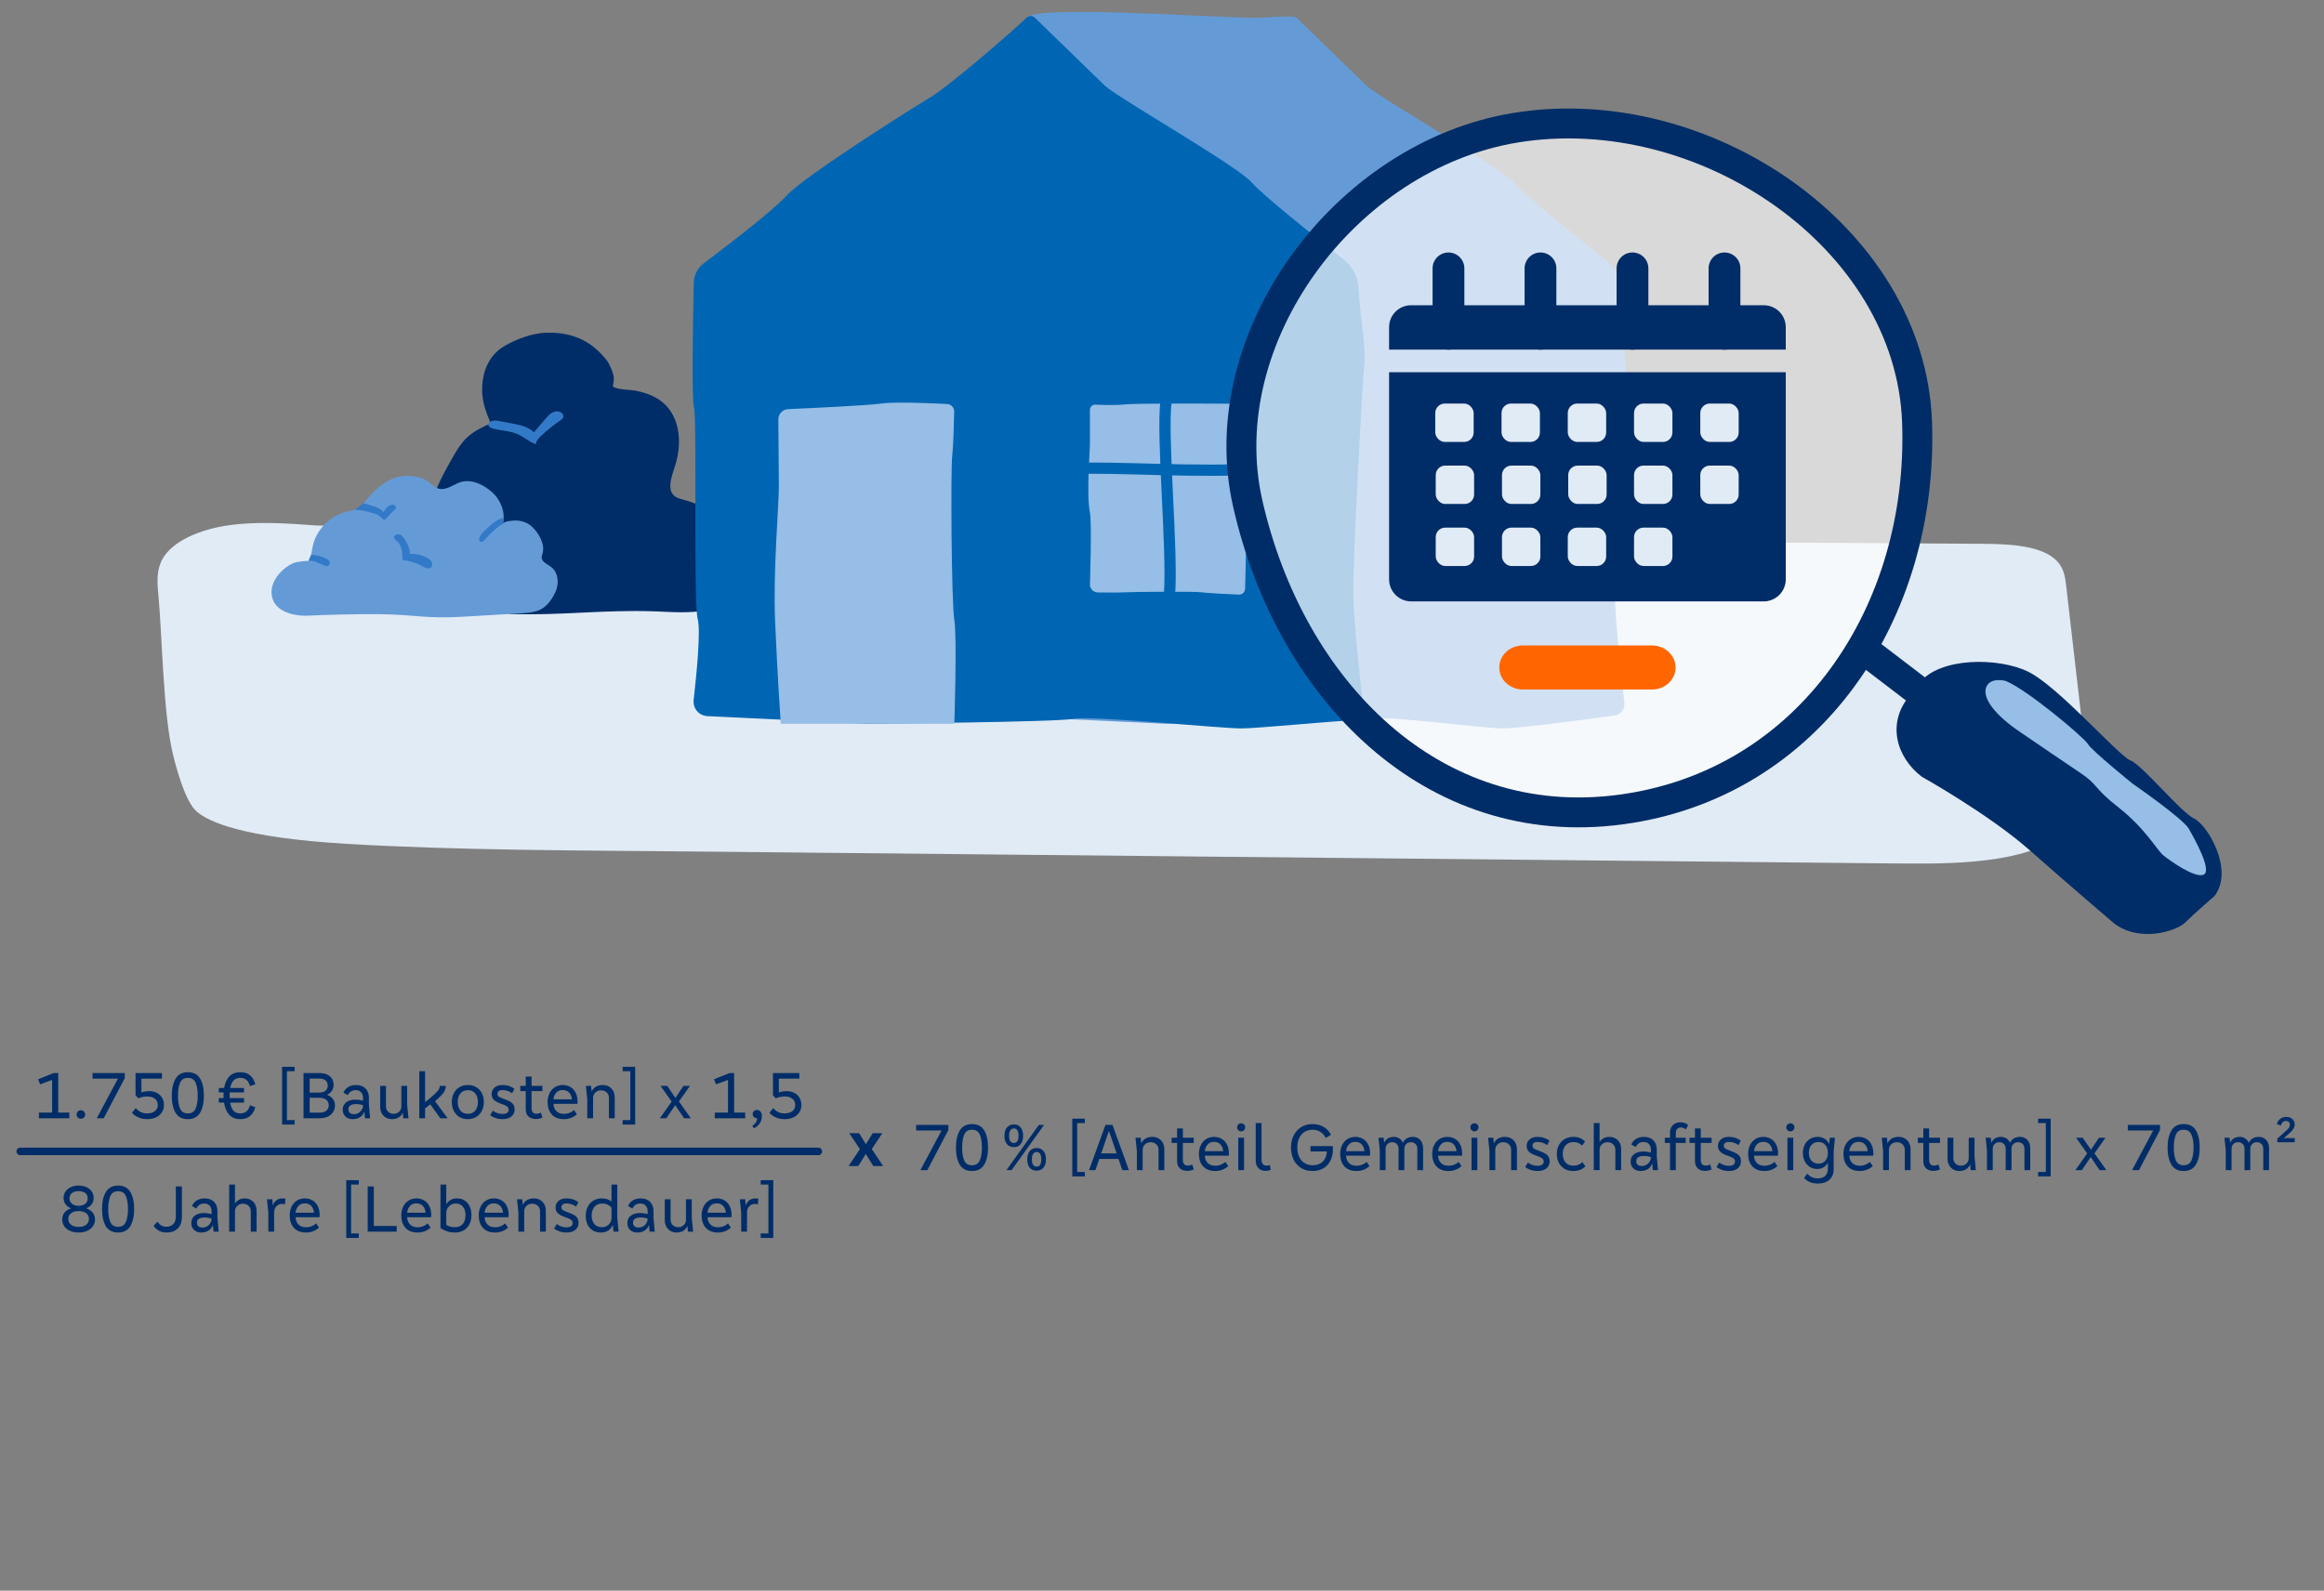<?xml version="1.0" encoding="UTF-8"?>
<svg id="Ebene_1" data-name="Ebene 1" xmlns="http://www.w3.org/2000/svg" viewBox="0 0 1240 849">
  <rect x="0" y="0" width="1240" height="849" fill="#808080" stroke="none"/>
  <defs>
    <style>
      .cls-1 {
        fill: #002d67;
      }

      .cls-2 {
        fill: #e1ebf5;
      }

      .cls-3 {
        fill: rgba(255, 255, 255, .7);
      }

      .cls-3, .cls-4 {
        stroke-width: 15.956px;
      }

      .cls-3, .cls-4, .cls-5, .cls-6 {
        stroke: #002d67;
      }

      .cls-3, .cls-4, .cls-5, .cls-6, .cls-7 {
        stroke-miterlimit: 10;
      }

      .cls-4, .cls-5, .cls-6, .cls-7 {
        fill: none;
      }

      .cls-8 {
        fill: #0066b3;
      }

      .cls-9 {
        fill: #96bee6;
      }

      .cls-5 {
        stroke-width: 16.96px;
      }

      .cls-5, .cls-6 {
        stroke-linecap: round;
      }

      .cls-6 {
        stroke-width: 4px;
      }

      .cls-10 {
        fill: #649bd7;
      }

      .cls-11 {
        fill: #327ac8;
      }

      .cls-12 {
        fill: #f60;
      }

      .cls-13 {
        fill: #649bd7;
      }

      .cls-7 {
        stroke: #0066b3;
        stroke-width: 6px;
      }
    </style>
  </defs>
  <path class="cls-2" d="M903.486,289.329c51.718.305,103.437.609,155.155.914,14.234.084,31.073,1.08,38.838,9.147,3.799,3.946,4.436,8.76,4.966,13.353,3.41,29.542,6.819,59.085,10.229,88.627,1.622,14.055,2.846,29.222-8.605,40.787-17.452,17.627-55.305,19.059-87.781,18.736-215.146-2.14-430.293-4.28-645.439-6.42-59.468-.592-126.687-.558-186.089-4.11-55.843-3.339-73.461-11.819-79.767-17.19-6.223-5.3-10.959-23.523-12.591-30.055-5.41-21.661-5.843-64.451-7.951-86.277-.603-6.247-.973-12.689,2.247-18.481,5.343-9.61,19.913-15.769,35.13-17.973,15.217-2.204,31.219-1.079,46.894.056,0,0,256.53,5.669,359.883,7.785,115.156,2.357,374.882,1.1,374.882,1.1Z"/>
  <g>
    <g>
      <path class="cls-1" d="M270.652,327.653c28.89,1.081,50.08-2.368,78.973-1.356,10.865.381,38.845,3.221,41.335-11.161.348-2.011,2.467-10.382-.444-16.347-3.389-6.947-3.977-15.13-8.469-21.42-5.254-7.359-11.168-8.899-19.239-11.19-8.527-2.42-4.362-11.889-2.407-18.235,3.394-11.017,2.575-24.375-5.809-32.288-4.21-3.974-9.707-5.979-15.295-7.093-2.989-.596-6.206-.433-9.142-1.115-4.724-1.097-2.638-.95-2.616-5.469.011-2.324-2.291-7.709-3.719-9.542-8.44-10.832-18.869-15.322-32.732-14.834-7.29.257-16.016,3.537-22.235,7.267-6.261,3.754-10.374,10.336-11.358,18.861-.639,5.538.009,10.516,1.818,15.789,1.221,3.559,2.583,6.426,2.583,6.426-4.356,1.972-8.785,4.001-12.335,7.206-3.733,3.37-6.267,7.833-8.735,12.214-3.341,5.928-6.702,11.901-8.851,18.357-1.664,4.999.175,9.411,1.038,14.362,1.071,6.143,3.491,12.094,7.049,17.216-7.269,5.246-11.572,14.351-11.009,23.298.108,1.715.404,3.479,1.347,4.916,1.936,2.952,5.895,3.661,9.41,3.984,12.986,1.193,26.121.758,39-1.293"/>
      <path class="cls-11" d="M278.095,232.677c2.6,1.499,4.999,3.384,7.786,4.498.063-1.725,1.354-3.129,2.603-4.321,3.294-3.145,6.847-6.018,10.611-8.581.553-.376,1.141-.783,1.387-1.405.272-.687.045-1.495-.408-2.079-1.099-1.414-3.276-1.57-4.913-.842-1.637.728-2.859,2.129-4.026,3.488-2.082,2.425-4.164,4.85-6.247,7.275-3.208-3.073-7.844-4.008-12.214-4.811-2.443-.449-4.885-.898-7.328-1.347-4.179-.768-7.06,2.882-2.295,4.186,5.232,1.432,9.967,1.014,15.042,3.94Z"/>
    </g>
    <g>
      <path class="cls-13" d="M144.905,317.027c-.597-6.807,5.171-13.49,11.367-16.37,2.657-1.235,7.629-1.202,8.542-1.368.912-.166,1.718-7.214,2.624-9.977,2.592-7.899,9.456-14.249,17.532-16.22,1.965-.479,4.03-.731,5.795-1.719,1.742-.975,3.029-2.575,4.307-4.108,4.131-4.956,9.078-9.893,15.265-12.142,4.823-1.753,12.731-1.531,17.144,1.289,2.301,1.471,4.155,3.809,6.814,4.434,3.953.929,7.56-2.265,11.42-3.526,5.89-1.924,12.924,1.642,17.17,5.675,4.395,4.173,6.969,10.603,5.359,16.613.417-1.557,6.029-1.85,7.233-1.805,2.452.092,5.112.815,7.116,2.28,4.047,2.958,8.387,9.901,6.948,15.071-.208.747-.53,1.48-.531,2.255-.003,2.582,3.137,3.717,5.175,5.302,3.385,2.632,4.085,7.679,2.734,11.748-1.227,3.696-4.231,8.235-7.552,10.318-3.618,2.269-8.695,2.397-12.813,2.64-9.855.581-19.71,1.162-29.566,1.743-20.069,1.183-25.073-1.152-45.252-1.387-7.957-.093-29.086.341-36.862.796-7.761.454-19.127-1.924-19.971-11.542Z"/>
      <path class="cls-11" d="M201.04,274.571c.383.159.75.356,1.15.644.919.66,1.843,1.631,2.531,2.252.688.621,3.838-3.798,5.953-5.504.275-.222.561-.472.644-.815.049-.201.02-.416-.05-.611-.296-.83-1.286-1.251-2.162-1.151-.876.1-1.649.606-2.342,1.151-1.031.812-1.416,1.83-2.229,2.86.13-.164-1.028-1.653-3.735-2.698-1.673-.646-3.813-1.21-5.52-1.76-.658-.212-1.225-.435-1.807.022-.53.416-3.012,2.189-3.738,2.759-.726.57,1.932.438,3.996.82,2.068.383,4.074,1.025,6.088,1.62.453.134.844.254,1.221.41Z"/>
      <path class="cls-11" d="M258.609,288.113c-.57.641-1.37,1.353-2.171,1.045-.47-.181-.755-.689-.792-1.191-.037-.502.135-.996.355-1.449.696-1.432,1.868-2.567,3.016-3.669,2.414-2.319,4.902-4.688,7.984-5.995.325-.138,1.227-.396,1.633-.362.147.012.123.235.114.441-.017.363-.217,2.296-.504,2.675-.151.2-.786.496-1.161.724-1.28.78-2.015,1.505-2.934,2.262-2.016,1.66-3.81,3.57-5.541,5.519Z"/>
      <path class="cls-11" d="M169.63,300.343c1.515.674,2.997,1.49,4.629,1.783.216.039.441.068.652.007.435-.126.674-.584.843-1.004.121-.299.233-.612.218-.934-.028-.581-.464-1.059-.927-1.41-.553-.42-1.176-.737-1.81-1.017-1.902-.842-3.939-1.378-6.01-1.582-.36-.035-.742-.057-1.063.111-.435.227-.634.73-.798,1.192-.114.32-.698,1.383-.545,1.698.162.334,1.079.138,1.394.163,1.191.093,2.335.513,3.419.995Z"/>
      <path class="cls-11" d="M214.595,298.862c3.806.402,7.53,1.567,10.887,3.406,1.353.741,3.076,1.582,4.311.656.916-.687,1.009-2.108.474-3.12-.535-1.013-1.539-1.688-2.555-2.217-2.773-1.446-5.937-2.119-9.061-1.973.077-2.778-1.19-5.417-2.684-7.76-.715-1.122-1.583-2.277-2.858-2.656-1.033-.307-3.043.367-2.886,1.734.108.945,1.936,2.046,2.476,2.857.872,1.31,1.472,2.827,1.797,4.363.082.386.48,4.752.098,4.711Z"/>
    </g>
  </g>
  <path class="cls-10" d="M864.47,153.651c-.317-5.873-3.137-11.32-7.752-14.967-14.015-11.076-43.904-34.951-49.377-41.414-7.199-8.501-71.988-45.486-78.263-51.582l-37.271-36.21c-1.254-1.219-10.846-.512-19.027-0-12.343.771-113.965-6.761-123.924-.728-9.669,5.857,39.17,84.981,29.257,95.833-7.673,8.399-32.951,27.648-43.984,35.919-3.309,2.481-5.289,6.334-5.378,10.469-.37,17.123-1.201,62.088.15,66.631,1.673,5.625-.384,104.391,1.978,112.858,1.708,6.125-.71,30.266-2.178,43.152-.507,4.448,2.855,8.391,7.327,8.604l85.461,4.063s100.757-.817,110.097-2.638c9.34-1.82,59.138,5.138,70.221,5.138,8.822,0,45.175-4.884,59.639-6.876,3.317-.457,5.661-3.474,5.279-6.8-1.438-12.551-4.637-41.687-5.035-55.891-.516-18.401,7.17-110.354,5.731-123.323-1.23-11.094-2-24.59-2.951-42.237Z"/>
  <g>
    <path class="cls-8" d="M724.871,153.651c-.317-5.873-3.137-11.32-7.752-14.967-14.015-11.076-43.904-34.951-49.377-41.414-7.199-8.501-71.988-45.486-78.263-51.582l-37.271-36.21c-1.254-1.219-3.246-1.227-4.508-.017-8.927,8.559-41.15,36.32-51.109,42.353-9.669,5.857-67.164,41.917-77.077,52.768-7.673,8.399-32.951,27.648-43.984,35.919-3.309,2.481-5.289,6.334-5.378,10.469-.37,17.123-1.201,62.088.15,66.631,1.673,5.625-.384,104.391,1.978,112.858,1.708,6.125-.71,30.266-2.178,43.152-.507,4.448,2.855,8.391,7.327,8.604l85.461,4.063s100.757-.817,110.097-2.638c9.34-1.82,78.138,5.138,89.221,5.138,8.822,0,45.523-3.712,62.129-4.511,3.344-.161,3.17-5.839,2.789-9.165-1.438-12.551-4.637-41.687-5.035-55.891-.516-18.401,5.022-116.918,5.731-123.323,1.229-11.094-2-24.59-2.951-42.237Z"/>
    <path class="cls-9" d="M664.347,314.257c-.048,1.775-1.536,3.165-3.31,3.089-5.619-.243-16.883-.769-19.685-1.204-3.774-.585-36.569-.26-41.515,0-3.155.166-9.726.12-14.071.065-2.338-.03-4.216-1.932-4.216-4.27,0,0,1.065-33.01,0-38.286-1.924-9.531,0-33.186,0-36.569v-18.344c0-1.57,1.302-2.823,2.87-2.756,4.044.173,11.403.382,15.678-.143,5.312-.652,48.516-.423,59.787-.352,1.539.01,2.824,1.16,3.011,2.688.498,4.055,1.427,11.734,1.833,15.914.569,5.856-.253,51.796,0,55.18.196,2.625-.196,18.157-.382,24.989Z"/>
    <path class="cls-9" d="M509.184,386.277h-92.588s-1.847-26.386-3.018-54.479c-1.171-28.094,2.081-62.214,1.996-72.913l-.281-35.019c-.024-2.943,2.282-5.376,5.223-5.504,12.224-.535,42.059-1.917,49.585-2.973,7.415-1.041,26.947-.19,35.255.238,2.142.111,3.804,1.895,3.76,4.039-.128,6.261-.446,18.51-1.055,23.669-.836,7.078-.428,78.094,1.124,87.458,1.552,9.365,0,55.483,0,55.483Z"/>
    <path class="cls-7" d="M622.188,214.052c-2.456,18.527,3.518,77.595,1.83,103.385"/>
    <path class="cls-7" d="M673.291,250.091c-33.002,2.465-78.104-1.151-100.303,0"/>
  </g>
  <g>
    <path class="cls-1" d="M488.813,600.406h17.205v2.7l-11.23,21.42h-3.707l11.303-21.168h-13.57v-2.952Z"/>
    <path class="cls-1" d="M512.119,603.34c1.38-2.268,3.546-3.401,6.497-3.401,3,0,5.178,1.128,6.533,3.384s2.034,5.305,2.034,9.144c0,3.841-.684,6.889-2.052,9.145s-3.54,3.384-6.516,3.384c-2.999,0-5.177-1.128-6.532-3.384-1.356-2.256-2.034-5.315-2.034-9.181,0-3.791.689-6.821,2.069-9.09ZM522.774,605.572c-.756-1.74-2.142-2.61-4.158-2.61-2.016,0-3.396.87-4.139,2.61-.744,1.74-1.116,4.05-1.116,6.93,0,2.856.372,5.143,1.116,6.858.743,1.716,2.123,2.574,4.139,2.574,2.017,0,3.402-.87,4.158-2.61s1.134-4.038,1.134-6.895c0-2.831-.378-5.117-1.134-6.857Z"/>
    <path class="cls-1" d="M537.299,601.702c.911-1.056,2.146-1.584,3.707-1.584,1.512,0,2.705.528,3.581,1.584.876,1.057,1.314,2.544,1.314,4.464,0,1.921-.438,3.414-1.314,4.482s-2.069,1.602-3.581,1.602c-1.584,0-2.825-.527-3.726-1.584-.899-1.056-1.35-2.556-1.35-4.5,0-1.92.455-3.407,1.368-4.464ZM539.746,624.526h-2.771l17.313-24.12h2.771l-17.313,24.12ZM542.823,603.268c-.42-.66-1.025-.99-1.817-.99-.84,0-1.482.33-1.926.99-.444.66-.666,1.626-.666,2.897,0,2.592.864,3.888,2.592,3.888.792,0,1.397-.329,1.817-.989s.63-1.639.63-2.935c0-1.247-.21-2.201-.63-2.861ZM549.465,614.302c.911-1.056,2.124-1.584,3.636-1.584,1.535,0,2.747.522,3.635,1.566s1.332,2.538,1.332,4.482c0,1.943-.444,3.438-1.332,4.481s-2.1,1.566-3.635,1.566c-1.561,0-2.784-.522-3.672-1.566s-1.332-2.538-1.332-4.481c0-1.92.456-3.408,1.368-4.465ZM554.954,615.832c-.42-.66-1.038-.99-1.854-.99-.816,0-1.44.337-1.872,1.009s-.648,1.644-.648,2.916c0,2.592.84,3.888,2.521,3.888,1.655,0,2.483-1.308,2.483-3.924,0-1.272-.211-2.238-.63-2.898Z"/>
    <path class="cls-1" d="M578.836,627.874h-6.695v-30.815h6.695v2.34h-4.104v26.1h4.104v2.376Z"/>
    <path class="cls-1" d="M602.341,624.526h-3.527l-2.017-5.977h-10.258l-2.052,5.977h-3.42l8.747-24.12h3.779l8.747,24.12ZM591.578,603.898l-4.031,11.699h8.242l-3.995-11.699h-.216Z"/>
    <path class="cls-1" d="M619.474,608.614c1.176,1.224,1.764,2.82,1.764,4.788v11.124h-3.096v-10.836c0-1.2-.396-2.179-1.188-2.935s-1.812-1.134-3.06-1.134c-1.2,0-2.202.391-3.006,1.17-.804.78-1.205,1.746-1.205,2.898v10.836h-3.096v-10.116l-.72-7.164h2.771l.288,2.916h.071c.504-1.104,1.254-1.944,2.25-2.52.995-.576,2.178-.864,3.546-.864,1.943,0,3.503.611,4.679,1.836Z"/>
    <path class="cls-1" d="M636.933,610.018h-5.795v9.216c0,.912.228,1.62.684,2.124s1.128.756,2.016.756c.768,0,1.535-.192,2.304-.576l.792,2.592c-1.057.528-2.22.792-3.491.792-1.681,0-3-.455-3.96-1.368-.96-.911-1.439-2.207-1.439-3.888v-9.647h-2.916v-2.772h2.916v-4.968h3.096v4.968h5.795v2.772Z"/>
    <path class="cls-1" d="M655.613,616.822h-12.778c.048,1.536.546,2.814,1.494,3.834.947,1.021,2.321,1.53,4.121,1.53,1.056,0,2.052-.192,2.987-.576.937-.384,1.728-.876,2.376-1.477l1.512,2.232c-.816.792-1.824,1.428-3.023,1.908-1.2.479-2.496.72-3.888.72-2.808,0-4.962-.828-6.461-2.484-1.5-1.655-2.25-3.875-2.25-6.659,0-1.729.336-3.282,1.008-4.662s1.62-2.46,2.844-3.24c1.224-.779,2.64-1.17,4.247-1.17,1.584,0,2.976.372,4.176,1.116s2.117,1.781,2.754,3.113c.636,1.332.954,2.862.954,4.59,0,.528-.024.937-.072,1.225ZM644.293,610.882c-.828.961-1.314,2.137-1.458,3.528h9.826c-.144-1.512-.636-2.718-1.476-3.618-.84-.899-1.979-1.35-3.419-1.35-1.488,0-2.646.48-3.474,1.439Z"/>
    <path class="cls-1" d="M660.706,603.196c-.42-.42-.63-.93-.63-1.53,0-.6.203-1.104.611-1.512s.924-.612,1.548-.612,1.14.204,1.548.612.612.912.612,1.512c0,.601-.204,1.11-.612,1.53s-.924.63-1.548.63c-.6,0-1.11-.21-1.529-.63ZM663.783,624.526h-3.096v-17.28h3.096v17.28Z"/>
    <path class="cls-1" d="M670.011,599.398h3.096v19.62c0,.984.233,1.745.701,2.285s1.146.811,2.034.811c.671,0,1.26-.108,1.764-.324l.359,2.628c-.791.336-1.691.504-2.699.504-1.607,0-2.886-.485-3.833-1.458-.948-.972-1.422-2.31-1.422-4.014v-20.052Z"/>
    <path class="cls-1" d="M711.188,613.51c0,2.185-.427,4.146-1.278,5.887s-2.094,3.108-3.726,4.104c-1.632.996-3.587,1.494-5.867,1.494-2.303,0-4.319-.522-6.047-1.566s-3.065-2.52-4.014-4.428-1.421-4.098-1.421-6.57c0-2.424.479-4.583,1.439-6.479.959-1.896,2.31-3.372,4.049-4.428,1.74-1.056,3.737-1.584,5.993-1.584s4.26.528,6.012,1.584c1.751,1.056,3.023,2.46,3.815,4.212l-2.808,1.584c-.576-1.296-1.494-2.346-2.754-3.15-1.26-.804-2.682-1.206-4.266-1.206-1.632,0-3.06.391-4.283,1.17-1.224.78-2.172,1.891-2.844,3.33-.672,1.44-1.008,3.097-1.008,4.968,0,1.921.336,3.595,1.008,5.022s1.632,2.532,2.88,3.312c1.248.78,2.7,1.171,4.355,1.171,1.584,0,2.934-.33,4.05-.99,1.115-.66,1.961-1.548,2.537-2.664s.888-2.358.937-3.727h-8.711v-2.844h11.914l.036,1.8Z"/>
    <path class="cls-1" d="M730.984,616.822h-12.778c.048,1.536.546,2.814,1.494,3.834.947,1.021,2.321,1.53,4.121,1.53,1.056,0,2.052-.192,2.987-.576.937-.384,1.728-.876,2.376-1.477l1.512,2.232c-.816.792-1.824,1.428-3.023,1.908-1.2.479-2.496.72-3.888.72-2.808,0-4.962-.828-6.461-2.484-1.5-1.655-2.25-3.875-2.25-6.659,0-1.729.336-3.282,1.008-4.662s1.62-2.46,2.844-3.24c1.224-.779,2.64-1.17,4.247-1.17,1.584,0,2.976.372,4.176,1.116s2.117,1.781,2.754,3.113c.636,1.332.954,2.862.954,4.59,0,.528-.024.937-.072,1.225ZM719.664,610.882c-.828.961-1.314,2.137-1.458,3.528h9.826c-.144-1.512-.636-2.718-1.476-3.618-.84-.899-1.979-1.35-3.419-1.35-1.488,0-2.646.48-3.474,1.439Z"/>
    <path class="cls-1" d="M757.819,608.434c.995,1.104,1.493,2.556,1.493,4.355v11.736h-3.096v-11.412c0-1.056-.318-1.902-.953-2.538-.637-.636-1.482-.954-2.538-.954-.984,0-1.8.33-2.447.99-.648.66-.973,1.494-.973,2.502v11.412h-3.095v-11.412c0-1.056-.318-1.902-.954-2.538-.637-.636-1.471-.954-2.502-.954-.984,0-1.806.324-2.466.972-.66.648-.989,1.488-.989,2.521v11.412h-3.096v-10.548l-.684-6.732h2.735l.288,2.628h.036c.455-1.008,1.115-1.775,1.979-2.304.863-.527,1.919-.792,3.167-.792,1.08,0,2.04.276,2.88.828s1.464,1.308,1.872,2.268h.107c.433-1.008,1.11-1.775,2.034-2.304.923-.527,1.997-.792,3.222-.792,1.655,0,2.981.552,3.978,1.656Z"/>
    <path class="cls-1" d="M780.081,616.822h-12.778c.048,1.536.546,2.814,1.494,3.834.947,1.021,2.321,1.53,4.121,1.53,1.056,0,2.052-.192,2.987-.576.937-.384,1.728-.876,2.376-1.477l1.512,2.232c-.816.792-1.824,1.428-3.023,1.908-1.2.479-2.496.72-3.888.72-2.808,0-4.962-.828-6.461-2.484-1.5-1.655-2.25-3.875-2.25-6.659,0-1.729.336-3.282,1.008-4.662s1.62-2.46,2.844-3.24c1.224-.779,2.64-1.17,4.247-1.17,1.584,0,2.976.372,4.176,1.116s2.117,1.781,2.754,3.113c.636,1.332.954,2.862.954,4.59,0,.528-.024.937-.072,1.225ZM768.761,610.882c-.828.961-1.314,2.137-1.458,3.528h9.826c-.144-1.512-.636-2.718-1.476-3.618-.84-.899-1.979-1.35-3.419-1.35-1.488,0-2.646.48-3.474,1.439Z"/>
    <path class="cls-1" d="M785.175,603.196c-.42-.42-.63-.93-.63-1.53,0-.6.203-1.104.611-1.512s.924-.612,1.548-.612,1.14.204,1.548.612.612.912.612,1.512c0,.601-.204,1.11-.612,1.53s-.924.63-1.548.63c-.6,0-1.11-.21-1.529-.63ZM788.252,624.526h-3.096v-17.28h3.096v17.28Z"/>
    <path class="cls-1" d="M807.616,608.614c1.176,1.224,1.764,2.82,1.764,4.788v11.124h-3.096v-10.836c0-1.2-.396-2.179-1.188-2.935s-1.812-1.134-3.06-1.134c-1.2,0-2.202.391-3.006,1.17-.804.78-1.205,1.746-1.205,2.898v10.836h-3.096v-10.116l-.72-7.164h2.771l.288,2.916h.071c.504-1.104,1.254-1.944,2.25-2.52.995-.576,2.178-.864,3.546-.864,1.943,0,3.503.611,4.679,1.836Z"/>
    <path class="cls-1" d="M815.247,620.458c1.464,1.177,3.204,1.764,5.22,1.764,1.031,0,1.823-.203,2.375-.611s.828-.973.828-1.692c0-.576-.174-1.05-.521-1.422-.349-.372-.882-.702-1.602-.99l-2.952-1.116c-1.368-.552-2.382-1.193-3.041-1.926-.661-.731-.99-1.686-.99-2.861,0-1.392.516-2.544,1.548-3.456,1.031-.912,2.447-1.368,4.247-1.368,1.319,0,2.525.186,3.618.558,1.091.373,2.009.882,2.753,1.53l-1.224,2.304c-.647-.504-1.422-.911-2.321-1.224-.9-.312-1.843-.468-2.826-.468-.888,0-1.554.186-1.997.558-.444.372-.666.846-.666,1.422s.162,1.021.485,1.332c.324.312.905.624,1.746.937l2.808,1.115c1.439.553,2.483,1.206,3.132,1.962.647.757.972,1.759.972,3.007,0,1.584-.576,2.844-1.728,3.779-1.152.937-2.7,1.404-4.644,1.404-1.368,0-2.622-.192-3.762-.576s-2.105-.899-2.897-1.548l1.439-2.412Z"/>
    <path class="cls-1" d="M844.114,611.422c-1.2-1.247-2.688-1.872-4.463-1.872-1.872,0-3.312.589-4.319,1.765s-1.512,2.688-1.512,4.536c0,1.871.491,3.39,1.476,4.554.983,1.164,2.388,1.746,4.211,1.746,2.04,0,3.624-.636,4.752-1.908l1.655,2.232c-1.56,1.68-3.72,2.52-6.479,2.52-1.8,0-3.36-.391-4.68-1.17-1.32-.779-2.334-1.866-3.041-3.258-.709-1.392-1.062-2.964-1.062-4.716s.366-3.312,1.098-4.681c.732-1.368,1.77-2.441,3.114-3.222,1.344-.779,2.903-1.17,4.679-1.17,2.544,0,4.607.84,6.191,2.52l-1.62,2.124Z"/>
    <path class="cls-1" d="M863.246,608.614c1.164,1.224,1.746,2.808,1.746,4.752v11.16h-3.096v-10.836c0-1.2-.39-2.179-1.17-2.935-.779-.756-1.794-1.134-3.041-1.134-1.2,0-2.202.391-3.006,1.17-.805.78-1.206,1.746-1.206,2.898v10.836h-3.096v-25.128h3.096v10.044h.108c.384-.721,1.025-1.344,1.926-1.872.899-.527,1.962-.792,3.186-.792,1.871,0,3.389.611,4.553,1.836Z"/>
    <path class="cls-1" d="M884.645,624.526h-2.735l-.324-3.42h-.107c-.48,1.248-1.242,2.208-2.286,2.88s-2.321,1.008-3.833,1.008c-1.608,0-2.897-.462-3.87-1.386-.972-.924-1.457-2.143-1.457-3.654,0-1.68.605-2.993,1.817-3.942,1.212-.947,2.885-1.422,5.021-1.422,1.319,0,2.651.181,3.995.54v-1.476c0-1.248-.348-2.25-1.044-3.006s-1.619-1.135-2.771-1.135c-1.032,0-1.89.217-2.573.648-.685.432-1.267,1.104-1.746,2.016l-2.34-1.332c.576-1.319,1.445-2.327,2.61-3.023,1.163-.696,2.549-1.044,4.157-1.044,2.135,0,3.809.611,5.021,1.836,1.211,1.224,1.817,2.904,1.817,5.04v3.492l.647,7.38ZM878.472,621.682c.731-.432,1.313-1.013,1.746-1.745.432-.732.647-1.53.647-2.395-.6-.191-1.188-.336-1.764-.432s-1.26-.145-2.052-.145c-1.272,0-2.256.234-2.951.702-.696.468-1.044,1.134-1.044,1.998,0,1.776,1.008,2.664,3.023,2.664.864,0,1.661-.216,2.394-.648Z"/>
    <path class="cls-1" d="M894.832,602.584c-.456.54-.685,1.326-.685,2.358v2.304h5.292v2.772h-5.292v14.508h-3.096v-14.508h-2.771v-2.772h2.771v-2.628c0-1.752.51-3.126,1.53-4.122,1.02-.995,2.346-1.494,3.978-1.494,1.8,0,3.191.492,4.175,1.477l-1.26,2.34c-.768-.696-1.644-1.044-2.627-1.044-.889,0-1.561.27-2.016.81Z"/>
    <path class="cls-1" d="M913.261,610.018h-5.795v9.216c0,.912.228,1.62.684,2.124s1.128.756,2.016.756c.768,0,1.535-.192,2.304-.576l.792,2.592c-1.057.528-2.22.792-3.491.792-1.681,0-3-.455-3.96-1.368-.96-.911-1.439-2.207-1.439-3.888v-9.647h-2.916v-2.772h2.916v-4.968h3.096v4.968h5.795v2.772Z"/>
    <path class="cls-1" d="M917.328,620.458c1.464,1.177,3.204,1.764,5.22,1.764,1.031,0,1.823-.203,2.375-.611s.828-.973.828-1.692c0-.576-.174-1.05-.521-1.422-.349-.372-.882-.702-1.602-.99l-2.952-1.116c-1.368-.552-2.382-1.193-3.041-1.926-.661-.731-.99-1.686-.99-2.861,0-1.392.516-2.544,1.548-3.456,1.031-.912,2.447-1.368,4.247-1.368,1.319,0,2.525.186,3.618.558,1.091.373,2.009.882,2.753,1.53l-1.224,2.304c-.647-.504-1.422-.911-2.321-1.224-.9-.312-1.843-.468-2.826-.468-.888,0-1.554.186-1.997.558-.444.372-.666.846-.666,1.422s.162,1.021.485,1.332c.324.312.905.624,1.746.937l2.808,1.115c1.439.553,2.483,1.206,3.132,1.962.647.757.972,1.759.972,3.007,0,1.584-.576,2.844-1.728,3.779-1.152.937-2.7,1.404-4.644,1.404-1.368,0-2.622-.192-3.762-.576s-2.105-.899-2.897-1.548l1.439-2.412Z"/>
    <path class="cls-1" d="M948.644,616.822h-12.778c.048,1.536.546,2.814,1.494,3.834.947,1.021,2.321,1.53,4.121,1.53,1.056,0,2.052-.192,2.987-.576.937-.384,1.728-.876,2.376-1.477l1.512,2.232c-.816.792-1.824,1.428-3.023,1.908-1.2.479-2.496.72-3.888.72-2.808,0-4.962-.828-6.461-2.484-1.5-1.655-2.25-3.875-2.25-6.659,0-1.729.336-3.282,1.008-4.662s1.62-2.46,2.844-3.24c1.224-.779,2.64-1.17,4.247-1.17,1.584,0,2.976.372,4.176,1.116s2.117,1.781,2.754,3.113c.636,1.332.954,2.862.954,4.59,0,.528-.024.937-.072,1.225ZM937.323,610.882c-.828.961-1.314,2.137-1.458,3.528h9.826c-.144-1.512-.636-2.718-1.476-3.618-.84-.899-1.979-1.35-3.419-1.35-1.488,0-2.646.48-3.474,1.439Z"/>
    <path class="cls-1" d="M953.736,603.196c-.42-.42-.63-.93-.63-1.53,0-.6.203-1.104.611-1.512s.924-.612,1.548-.612,1.14.204,1.548.612.612.912.612,1.512c0,.601-.204,1.11-.612,1.53s-.924.63-1.548.63c-.6,0-1.11-.21-1.529-.63ZM956.813,624.526h-3.096v-17.28h3.096v17.28Z"/>
    <path class="cls-1" d="M976.323,607.246h2.735l-.684,7.272v9.54c0,2.376-.751,4.241-2.25,5.598-1.5,1.355-3.558,2.034-6.173,2.034-3.168,0-5.628-1.009-7.379-3.024l1.764-2.268c.743.863,1.56,1.499,2.447,1.907s1.932.612,3.132.612c1.679,0,2.993-.438,3.941-1.313.947-.877,1.422-2.179,1.422-3.906v-2.988h-.072c-.504.984-1.26,1.765-2.268,2.34-1.008.576-2.101.864-3.275.864-1.488,0-2.814-.36-3.978-1.08-1.164-.72-2.076-1.728-2.735-3.023-.661-1.297-.99-2.772-.99-4.429,0-1.703.336-3.204,1.008-4.5s1.602-2.304,2.79-3.023c1.188-.721,2.537-1.08,4.049-1.08,1.392,0,2.622.318,3.689.954s1.878,1.565,2.43,2.79h.072l.324-3.276ZM973.911,619.504c.912-1.044,1.368-2.441,1.368-4.193,0-1.776-.45-3.187-1.351-4.23-.899-1.044-2.117-1.566-3.653-1.566-1.56,0-2.808.528-3.743,1.584-.936,1.057-1.403,2.461-1.403,4.213s.468,3.149,1.403,4.193,2.184,1.566,3.743,1.566c1.512,0,2.724-.522,3.636-1.566Z"/>
    <path class="cls-1" d="M999.503,616.822h-12.778c.048,1.536.546,2.814,1.494,3.834.947,1.021,2.321,1.53,4.121,1.53,1.056,0,2.052-.192,2.987-.576.937-.384,1.728-.876,2.376-1.477l1.512,2.232c-.816.792-1.824,1.428-3.023,1.908-1.2.479-2.496.72-3.888.72-2.808,0-4.962-.828-6.461-2.484-1.5-1.655-2.25-3.875-2.25-6.659,0-1.729.336-3.282,1.008-4.662s1.62-2.46,2.844-3.24c1.224-.779,2.64-1.17,4.247-1.17,1.584,0,2.976.372,4.176,1.116s2.117,1.781,2.754,3.113c.636,1.332.954,2.862.954,4.59,0,.528-.024.937-.072,1.225ZM988.183,610.882c-.828.961-1.314,2.137-1.458,3.528h9.826c-.144-1.512-.636-2.718-1.476-3.618-.84-.899-1.979-1.35-3.419-1.35-1.488,0-2.646.48-3.474,1.439Z"/>
    <path class="cls-1" d="M1017.645,608.614c1.176,1.224,1.764,2.82,1.764,4.788v11.124h-3.096v-10.836c0-1.2-.396-2.179-1.188-2.935s-1.812-1.134-3.06-1.134c-1.2,0-2.202.391-3.006,1.17-.804.78-1.205,1.746-1.205,2.898v10.836h-3.096v-10.116l-.72-7.164h2.771l.288,2.916h.071c.504-1.104,1.254-1.944,2.25-2.52.995-.576,2.178-.864,3.546-.864,1.943,0,3.503.611,4.679,1.836Z"/>
    <path class="cls-1" d="M1035.102,610.018h-5.795v9.216c0,.912.228,1.62.684,2.124s1.128.756,2.016.756c.768,0,1.535-.192,2.304-.576l.792,2.592c-1.057.528-2.22.792-3.491.792-1.681,0-3-.455-3.96-1.368-.96-.911-1.439-2.207-1.439-3.888v-9.647h-2.916v-2.772h2.916v-4.968h3.096v4.968h5.795v2.772Z"/>
    <path class="cls-1" d="M1054.251,624.526h-2.771l-.288-2.916h-.072c-.504,1.104-1.241,1.943-2.213,2.52-.973.576-2.13.864-3.474.864-1.872,0-3.39-.612-4.554-1.836s-1.746-2.808-1.746-4.752v-11.16h3.096v10.872c0,1.176.378,2.142,1.134,2.898.756.756,1.746,1.134,2.97,1.134,1.176,0,2.153-.384,2.934-1.152.779-.768,1.17-1.728,1.17-2.88v-10.872h3.096v10.08l.72,7.2Z"/>
    <path class="cls-1" d="M1081.769,608.434c.995,1.104,1.493,2.556,1.493,4.355v11.736h-3.096v-11.412c0-1.056-.318-1.902-.953-2.538-.637-.636-1.482-.954-2.538-.954-.984,0-1.8.33-2.447.99-.648.66-.973,1.494-.973,2.502v11.412h-3.095v-11.412c0-1.056-.318-1.902-.954-2.538-.637-.636-1.471-.954-2.502-.954-.984,0-1.806.324-2.466.972-.66.648-.989,1.488-.989,2.521v11.412h-3.096v-10.548l-.684-6.732h2.735l.288,2.628h.036c.455-1.008,1.115-1.775,1.979-2.304.863-.527,1.919-.792,3.167-.792,1.08,0,2.04.276,2.88.828s1.464,1.308,1.872,2.268h.107c.433-1.008,1.11-1.775,2.034-2.304.923-.527,1.997-.792,3.222-.792,1.655,0,2.981.552,3.978,1.656Z"/>
    <path class="cls-1" d="M1094.168,597.059v30.815h-6.694v-2.376h4.104v-26.1h-4.104v-2.34h6.694Z"/>
    <path class="cls-1" d="M1117.527,615.562l6.336,8.964h-3.6l-4.68-6.912h-.107l-4.68,6.912h-3.456l6.3-8.929-5.939-8.352h3.563l4.355,6.372h.072l4.247-6.372h3.455l-5.867,8.316Z"/>
    <path class="cls-1" d="M1135.309,600.406h17.205v2.7l-11.23,21.42h-3.707l11.303-21.168h-13.57v-2.952Z"/>
    <path class="cls-1" d="M1158.614,603.34c1.38-2.268,3.546-3.401,6.497-3.401,3,0,5.178,1.128,6.533,3.384s2.034,5.305,2.034,9.144c0,3.841-.684,6.889-2.052,9.145s-3.54,3.384-6.516,3.384c-2.999,0-5.177-1.128-6.532-3.384-1.356-2.256-2.034-5.315-2.034-9.181,0-3.791.689-6.821,2.069-9.09ZM1169.27,605.572c-.756-1.74-2.142-2.61-4.158-2.61-2.016,0-3.396.87-4.139,2.61-.744,1.74-1.116,4.05-1.116,6.93,0,2.856.372,5.143,1.116,6.858.743,1.716,2.123,2.574,4.139,2.574,2.017,0,3.402-.87,4.158-2.61s1.134-4.038,1.134-6.895c0-2.831-.378-5.117-1.134-6.857Z"/>
    <path class="cls-1" d="M1209.188,608.434c.995,1.104,1.493,2.556,1.493,4.355v11.736h-3.096v-11.412c0-1.056-.318-1.902-.953-2.538-.637-.636-1.482-.954-2.538-.954-.984,0-1.8.33-2.447.99-.648.66-.973,1.494-.973,2.502v11.412h-3.095v-11.412c0-1.056-.318-1.902-.954-2.538-.637-.636-1.471-.954-2.502-.954-.984,0-1.806.324-2.466.972-.66.648-.989,1.488-.989,2.521v11.412h-3.096v-10.548l-.684-6.732h2.735l.288,2.628h.036c.455-1.008,1.115-1.775,1.979-2.304.863-.527,1.919-.792,3.167-.792,1.08,0,2.04.276,2.88.828s1.464,1.308,1.872,2.268h.107c.433-1.008,1.11-1.775,2.034-2.304.923-.527,1.997-.792,3.222-.792,1.655,0,2.981.552,3.978,1.656Z"/>
    <path class="cls-1" d="M1219.859,603.43c.696-.6,1.188-1.134,1.476-1.602.288-.468.433-.978.433-1.53,0-.647-.187-1.146-.559-1.494-.372-.348-.882-.521-1.529-.521-1.32,0-2.244.816-2.771,2.448l-2.052-.828c.312-1.152.911-2.07,1.8-2.754.888-.685,1.967-1.026,3.239-1.026,1.296,0,2.363.372,3.204,1.116.839.744,1.26,1.668,1.26,2.771,0,.841-.217,1.633-.648,2.376-.432.744-1.08,1.501-1.943,2.269l-3.132,2.735v.036h5.759v2.232h-9.322v-1.944l4.787-4.284Z"/>
  </g>
  <path class="cls-1" d="M465.167,613.257l6.048,9.107h-5.256l-3.959-6.372h-.108l-3.959,6.372h-5.147l6.011-9.071-5.651-8.461h5.256l3.563,5.797h.072l3.599-5.797h5.111l-5.579,8.425Z"/>
  <g>
    <path class="cls-1" d="M31.077,572.727v21.096h5.903v3.024h-16.233v-3.024h7.055v-17.46l-6.407,2.376-1.044-2.7,8.243-3.312h2.483Z"/>
    <path class="cls-1" d="M41.516,596.451c-.433-.432-.648-.959-.648-1.584,0-.647.216-1.193.648-1.638.432-.444.972-.666,1.619-.666.648,0,1.193.222,1.638.666s.666.99.666,1.638c0,.625-.222,1.152-.666,1.584-.444.433-.989.648-1.638.648-.647,0-1.188-.216-1.619-.648Z"/>
    <path class="cls-1" d="M49.362,572.727h17.205v2.7l-11.23,21.42h-3.707l11.303-21.168h-13.57v-2.952Z"/>
    <path class="cls-1" d="M83.683,583.293c1.188.612,2.118,1.477,2.79,2.593.671,1.115,1.008,2.418,1.008,3.905,0,1.489-.378,2.803-1.134,3.942-.756,1.141-1.8,2.022-3.132,2.646-1.332.623-2.861.936-4.589.936-1.824,0-3.45-.324-4.878-.972-1.428-.648-2.525-1.452-3.293-2.412l1.979-2.521c.768.889,1.638,1.584,2.609,2.088s2.13.757,3.474.757c1.703,0,3.077-.402,4.121-1.206,1.044-.805,1.566-1.891,1.566-3.259,0-1.439-.511-2.562-1.53-3.365-1.021-.804-2.37-1.206-4.049-1.206-.889,0-1.764.09-2.628.27s-1.584.427-2.16.738l-1.512-1.656v-11.844h14.074v2.952h-10.942v7.416c1.151-.48,2.556-.721,4.211-.721,1.488,0,2.826.307,4.014.918Z"/>
    <path class="cls-1" d="M93.726,575.661c1.38-2.268,3.546-3.401,6.497-3.401,3,0,5.178,1.128,6.533,3.384s2.034,5.305,2.034,9.144c0,3.841-.684,6.889-2.052,9.145s-3.54,3.384-6.516,3.384c-2.999,0-5.177-1.128-6.532-3.384-1.356-2.256-2.034-5.315-2.034-9.181,0-3.791.689-6.821,2.069-9.09ZM104.381,577.893c-.756-1.74-2.142-2.61-4.158-2.61-2.016,0-3.396.87-4.139,2.61-.744,1.74-1.116,4.05-1.116,6.93,0,2.856.372,5.143,1.116,6.858.743,1.716,2.123,2.574,4.139,2.574,2.017,0,3.402-.87,4.158-2.61s1.134-4.038,1.134-6.895c0-2.831-.378-5.117-1.134-6.857Z"/>
    <path class="cls-1" d="M133.41,589.899l2.808,1.08c-.553,1.992-1.488,3.546-2.808,4.662-1.32,1.116-3.06,1.674-5.22,1.674-2.52,0-4.487-.792-5.902-2.376-1.417-1.584-2.34-3.731-2.771-6.444h-2.772v-2.412h2.556c-.023-.287-.036-.731-.036-1.332,0-.768.013-1.344.036-1.728h-2.556v-2.34h2.844c.433-2.616,1.355-4.674,2.771-6.174s3.371-2.25,5.867-2.25c2.16,0,3.899.563,5.22,1.691,1.319,1.129,2.255,2.7,2.808,4.716l-2.88,1.009c-.769-2.928-2.496-4.393-5.184-4.393-2.928,0-4.703,1.8-5.327,5.4h7.344v2.34h-7.631c-.024.384-.036.96-.036,1.728,0,.601.012,1.045.036,1.332h7.631v2.412h-7.415c.288,1.776.852,3.181,1.691,4.212.84,1.032,2.075,1.549,3.707,1.549,2.664,0,4.403-1.452,5.22-4.356Z"/>
    <path class="cls-1" d="M157.202,600.195h-6.695v-30.815h6.695v2.34h-4.104v26.1h4.104v2.376Z"/>
    <path class="cls-1" d="M177.647,586.569c.72.972,1.079,2.106,1.079,3.402,0,1.272-.318,2.43-.953,3.474-.637,1.044-1.578,1.872-2.826,2.484-1.248.611-2.76.918-4.535.918h-8.459v-24.12h8.603c1.584,0,2.939.276,4.067.828s1.974,1.296,2.538,2.231c.563.937.846,1.993.846,3.168,0,1.152-.3,2.209-.899,3.168-.601.961-1.464,1.705-2.592,2.232,1.368.504,2.411,1.242,3.132,2.214ZM165.229,575.643v7.488h5.22c1.487,0,2.597-.354,3.329-1.062s1.098-1.59,1.098-2.646c0-1.104-.365-2.01-1.098-2.719-.732-.707-1.842-1.062-3.329-1.062h-5.22ZM170.304,593.859c1.729,0,3.012-.372,3.852-1.116.84-.743,1.26-1.691,1.26-2.844s-.42-2.106-1.26-2.862-2.123-1.134-3.852-1.134h-5.075v7.956h5.075Z"/>
    <path class="cls-1" d="M197.479,596.848h-2.735l-.324-3.42h-.107c-.48,1.248-1.242,2.208-2.286,2.88s-2.321,1.008-3.833,1.008c-1.608,0-2.897-.462-3.87-1.386-.972-.924-1.457-2.143-1.457-3.654,0-1.68.605-2.993,1.817-3.942,1.212-.947,2.885-1.422,5.021-1.422,1.319,0,2.651.181,3.995.54v-1.476c0-1.248-.348-2.25-1.044-3.006s-1.619-1.135-2.771-1.135c-1.032,0-1.89.217-2.573.648-.685.432-1.267,1.104-1.746,2.016l-2.34-1.332c.576-1.319,1.445-2.327,2.61-3.023,1.163-.696,2.549-1.044,4.157-1.044,2.135,0,3.809.611,5.021,1.836,1.211,1.224,1.817,2.904,1.817,5.04v3.492l.647,7.38ZM191.307,594.003c.731-.432,1.313-1.013,1.746-1.745.432-.732.647-1.53.647-2.395-.6-.191-1.188-.336-1.764-.432s-1.26-.145-2.052-.145c-1.272,0-2.256.234-2.951.702-.696.468-1.044,1.134-1.044,1.998,0,1.776,1.008,2.664,3.023,2.664.864,0,1.661-.216,2.394-.648Z"/>
    <path class="cls-1" d="M217.961,596.848h-2.771l-.288-2.916h-.072c-.504,1.104-1.241,1.943-2.213,2.52-.973.576-2.13.864-3.474.864-1.872,0-3.39-.612-4.554-1.836s-1.746-2.808-1.746-4.752v-11.16h3.096v10.872c0,1.176.378,2.142,1.134,2.898.756.756,1.746,1.134,2.97,1.134,1.176,0,2.153-.384,2.934-1.152.779-.768,1.17-1.728,1.17-2.88v-10.872h3.096v10.08l.72,7.2Z"/>
    <path class="cls-1" d="M234.914,596.848l-5.328-7.452-2.771,2.16v5.292h-3.096v-25.128h3.096v16.523c2.376-1.896,4.104-3.354,5.184-4.374,1.08-1.02,1.781-1.812,2.105-2.376.324-.563.534-1.206.63-1.926h3.204c-.097.912-.288,1.71-.576,2.394-.288.685-.828,1.471-1.62,2.358-.792.889-2.004,2.028-3.635,3.42l6.73,9.108h-3.923Z"/>
    <path class="cls-1" d="M242.113,583.491c.696-1.368,1.691-2.441,2.987-3.222,1.296-.779,2.808-1.17,4.536-1.17,1.728,0,3.233.391,4.517,1.17,1.284.78,2.273,1.854,2.97,3.222s1.044,2.929,1.044,4.681c0,1.728-.354,3.288-1.062,4.68-.708,1.392-1.704,2.483-2.987,3.275-1.284.792-2.778,1.188-4.481,1.188-1.729,0-3.24-.391-4.536-1.17s-2.291-1.866-2.987-3.258-1.044-2.964-1.044-4.716.348-3.312,1.044-4.681ZM253.614,583.636c-.925-1.176-2.25-1.765-3.978-1.765-1.729,0-3.06.582-3.996,1.746-.936,1.165-1.403,2.683-1.403,4.555,0,1.871.468,3.39,1.403,4.554.937,1.164,2.268,1.746,3.996,1.746,1.728,0,3.053-.588,3.978-1.765.923-1.175,1.386-2.688,1.386-4.535,0-1.849-.463-3.36-1.386-4.536Z"/>
    <path class="cls-1" d="M262.989,592.779c1.464,1.177,3.204,1.764,5.22,1.764,1.031,0,1.823-.203,2.375-.611s.828-.973.828-1.692c0-.576-.174-1.05-.521-1.422-.349-.372-.882-.702-1.602-.99l-2.952-1.116c-1.368-.552-2.382-1.193-3.041-1.926-.661-.731-.99-1.686-.99-2.861,0-1.392.516-2.544,1.548-3.456,1.031-.912,2.447-1.368,4.247-1.368,1.319,0,2.525.186,3.618.558,1.091.373,2.009.882,2.753,1.53l-1.224,2.304c-.647-.504-1.422-.911-2.321-1.224-.9-.312-1.843-.468-2.826-.468-.888,0-1.554.186-1.997.558-.444.372-.666.846-.666,1.422s.162,1.021.485,1.332c.324.312.905.624,1.746.937l2.808,1.115c1.439.553,2.483,1.206,3.132,1.962.647.757.972,1.759.972,3.007,0,1.584-.576,2.844-1.728,3.779-1.152.937-2.7,1.404-4.644,1.404-1.368,0-2.622-.192-3.762-.576s-2.105-.899-2.897-1.548l1.439-2.412Z"/>
    <path class="cls-1" d="M289.409,582.34h-5.795v9.216c0,.912.228,1.62.684,2.124s1.128.756,2.016.756c.768,0,1.535-.192,2.304-.576l.792,2.592c-1.057.528-2.22.792-3.491.792-1.681,0-3-.455-3.96-1.368-.96-.911-1.439-2.207-1.439-3.888v-9.647h-2.916v-2.772h2.916v-4.968h3.096v4.968h5.795v2.772Z"/>
    <path class="cls-1" d="M308.091,589.143h-12.778c.048,1.536.546,2.814,1.494,3.834.947,1.021,2.321,1.53,4.121,1.53,1.056,0,2.052-.192,2.987-.576.937-.384,1.728-.876,2.376-1.477l1.512,2.232c-.816.792-1.824,1.428-3.023,1.908-1.2.479-2.496.72-3.888.72-2.808,0-4.962-.828-6.461-2.484-1.5-1.655-2.25-3.875-2.25-6.659,0-1.729.336-3.282,1.008-4.662s1.62-2.46,2.844-3.24c1.224-.779,2.64-1.17,4.247-1.17,1.584,0,2.976.372,4.176,1.116s2.117,1.781,2.754,3.113c.636,1.332.954,2.862.954,4.59,0,.528-.024.937-.072,1.225ZM296.771,583.203c-.828.961-1.314,2.137-1.458,3.528h9.826c-.144-1.512-.636-2.718-1.476-3.618-.84-.899-1.979-1.35-3.419-1.35-1.488,0-2.646.48-3.474,1.439Z"/>
    <path class="cls-1" d="M326.231,580.935c1.176,1.224,1.764,2.82,1.764,4.788v11.124h-3.096v-10.836c0-1.2-.396-2.179-1.188-2.935s-1.812-1.134-3.06-1.134c-1.2,0-2.202.391-3.006,1.17-.804.78-1.205,1.746-1.205,2.898v10.836h-3.096v-10.116l-.72-7.164h2.771l.288,2.916h.071c.504-1.104,1.254-1.944,2.25-2.52.995-.576,2.178-.864,3.546-.864,1.943,0,3.503.611,4.679,1.836Z"/>
    <path class="cls-1" d="M338.902,569.38v30.815h-6.694v-2.376h4.104v-26.1h-4.104v-2.34h6.694Z"/>
    <path class="cls-1" d="M362.262,587.884l6.336,8.964h-3.6l-4.68-6.912h-.107l-4.68,6.912h-3.456l6.3-8.929-5.939-8.352h3.563l4.355,6.372h.072l4.247-6.372h3.455l-5.867,8.316Z"/>
    <path class="cls-1" d="M391.705,572.727v21.096h5.903v3.024h-16.233v-3.024h7.055v-17.46l-6.407,2.376-1.044-2.7,8.243-3.312h2.483Z"/>
    <path class="cls-1" d="M405.329,599.619c-.78,1.128-1.794,1.98-3.042,2.557l-.936-1.261c.84-.504,1.487-1.122,1.943-1.854.456-.732.684-1.471.684-2.214-.6,0-1.146-.198-1.638-.595-.492-.396-.737-.93-.737-1.602,0-.648.216-1.182.647-1.602.433-.42.984-.631,1.656-.631.743,0,1.361.288,1.854.864.491.576.738,1.381.738,2.412,0,1.488-.391,2.796-1.17,3.924Z"/>
    <path class="cls-1" d="M423.795,583.293c1.188.612,2.118,1.477,2.79,2.593.671,1.115,1.008,2.418,1.008,3.905,0,1.489-.378,2.803-1.134,3.942-.756,1.141-1.8,2.022-3.132,2.646-1.332.623-2.861.936-4.589.936-1.824,0-3.45-.324-4.878-.972-1.428-.648-2.525-1.452-3.293-2.412l1.979-2.521c.768.889,1.638,1.584,2.609,2.088s2.13.757,3.474.757c1.703,0,3.077-.402,4.121-1.206,1.044-.805,1.566-1.891,1.566-3.259,0-1.439-.511-2.562-1.53-3.365-1.021-.804-2.37-1.206-4.049-1.206-.889,0-1.764.09-2.628.27s-1.584.427-2.16.738l-1.512-1.656v-11.844h14.074v2.952h-10.942v7.416c1.151-.48,2.556-.721,4.211-.721,1.488,0,2.826.307,4.014.918Z"/>
  </g>
  <g>
    <path class="cls-1" d="M46.051,644.937c1.512.504,2.664,1.271,3.456,2.303.792,1.033,1.188,2.257,1.188,3.673,0,1.319-.372,2.508-1.115,3.563-.744,1.057-1.776,1.879-3.096,2.467-1.32.588-2.832.881-4.536.881-1.728,0-3.251-.293-4.571-.881-1.319-.588-2.346-1.404-3.077-2.448-.732-1.044-1.098-2.237-1.098-3.582,0-1.392.384-2.604,1.151-3.636.768-1.032,1.908-1.801,3.42-2.305v-.107c-1.248-.527-2.202-1.266-2.861-2.215-.661-.947-.99-2.045-.99-3.293,0-1.272.336-2.406,1.008-3.402s1.62-1.775,2.844-2.34,2.615-.846,4.175-.846c1.584,0,2.988.281,4.212.846s2.165,1.344,2.825,2.34.99,2.13.99,3.402c0,1.271-.342,2.388-1.025,3.348-.685.96-1.65,1.68-2.898,2.16v.072ZM45.979,653.685c.983-.769,1.476-1.801,1.476-3.097,0-1.272-.492-2.292-1.476-3.06-.984-.768-2.328-1.152-4.032-1.152s-3.047.385-4.031,1.152-1.476,1.787-1.476,3.06c0,1.296.491,2.328,1.476,3.097.984.768,2.327,1.151,4.031,1.151s3.048-.384,4.032-1.151ZM38.402,636.766c-.876.695-1.313,1.619-1.313,2.771,0,1.224.438,2.202,1.313,2.934.876.732,2.058,1.098,3.545,1.098,1.513,0,2.7-.365,3.564-1.098.863-.731,1.295-1.71,1.295-2.934,0-1.176-.432-2.105-1.295-2.79-.864-.685-2.052-1.026-3.564-1.026-1.487,0-2.669.349-3.545,1.045Z"/>
    <path class="cls-1" d="M56.507,636.171c1.38-2.269,3.546-3.401,6.497-3.401,3,0,5.178,1.128,6.533,3.383,1.355,2.257,2.034,5.305,2.034,9.145s-.684,6.889-2.052,9.145-3.54,3.383-6.516,3.383c-2.999,0-5.177-1.127-6.532-3.383-1.356-2.256-2.034-5.316-2.034-9.181,0-3.792.689-6.821,2.069-9.09ZM67.162,638.402c-.756-1.739-2.142-2.609-4.158-2.609-2.016,0-3.396.87-4.139,2.609-.744,1.74-1.116,4.051-1.116,6.931,0,2.856.372,5.142,1.116,6.858.743,1.716,2.123,2.574,4.139,2.574,2.017,0,3.402-.87,4.158-2.611.756-1.739,1.134-4.037,1.134-6.894,0-2.831-.378-5.118-1.134-6.858Z"/>
    <path class="cls-1" d="M81.938,654.189l2.124-2.16c.527.84,1.163,1.5,1.907,1.979.744.48,1.716.72,2.916.72,1.463,0,2.651-.461,3.563-1.386.912-.923,1.368-2.286,1.368-4.086v-16.021h3.239v16.345c0,2.616-.738,4.644-2.214,6.084s-3.462,2.159-5.957,2.159c-3.096,0-5.412-1.211-6.947-3.635Z"/>
    <path class="cls-1" d="M116.673,657.357h-2.735l-.324-3.42h-.107c-.48,1.248-1.242,2.208-2.286,2.879-1.044.672-2.321,1.008-3.833,1.008-1.608,0-2.897-.461-3.87-1.385-.972-.924-1.457-2.143-1.457-3.654,0-1.68.605-2.994,1.817-3.942s2.885-1.422,5.021-1.422c1.319,0,2.651.181,3.995.54v-1.477c0-1.247-.348-2.25-1.044-3.006s-1.619-1.134-2.771-1.134c-1.032,0-1.89.216-2.573.648-.685.432-1.267,1.104-1.746,2.016l-2.34-1.332c.576-1.319,1.445-2.327,2.61-3.024,1.163-.695,2.549-1.043,4.157-1.043,2.135,0,3.809.611,5.021,1.836,1.211,1.224,1.817,2.904,1.817,5.039v3.492l.647,7.381ZM110.5,654.513c.731-.432,1.313-1.013,1.746-1.745.432-.732.647-1.531.647-2.395-.6-.191-1.188-.336-1.764-.432s-1.26-.145-2.052-.145c-1.272,0-2.256.234-2.951.702-.696.468-1.044,1.134-1.044,1.998,0,1.776,1.008,2.664,3.023,2.664.864,0,1.661-.216,2.394-.648Z"/>
    <path class="cls-1" d="M135.155,641.445c1.164,1.224,1.746,2.808,1.746,4.752v11.16h-3.096v-10.836c0-1.2-.39-2.179-1.17-2.935-.779-.756-1.794-1.134-3.041-1.134-1.2,0-2.202.391-3.006,1.17-.805.78-1.206,1.746-1.206,2.898v10.836h-3.096v-25.129h3.096v10.045h.108c.384-.721,1.025-1.344,1.926-1.873.899-.527,1.962-.791,3.186-.791,1.871,0,3.389.611,4.553,1.836Z"/>
    <path class="cls-1" d="M152.308,639.789l-.252,2.988c-.528-.145-1.057-.217-1.584-.217-1.224,0-2.231.427-3.023,1.278-.792.853-1.188,1.962-1.188,3.33v10.188h-3.096v-10.117l-.72-7.163h2.844l.287,3.239h.072c.312-1.104.918-1.998,1.817-2.682.9-.684,1.974-1.025,3.222-1.025.552,0,1.092.06,1.62.18Z"/>
    <path class="cls-1" d="M170.485,649.652h-12.778c.048,1.537.546,2.814,1.494,3.834.947,1.021,2.321,1.531,4.121,1.531,1.056,0,2.052-.192,2.987-.576.937-.385,1.728-.877,2.376-1.477l1.512,2.232c-.816.791-1.824,1.428-3.023,1.908-1.2.479-2.496.719-3.888.719-2.808,0-4.962-.827-6.461-2.483-1.5-1.655-2.25-3.876-2.25-6.659,0-1.729.336-3.282,1.008-4.662.672-1.381,1.62-2.461,2.844-3.24s2.64-1.17,4.247-1.17c1.584,0,2.976.372,4.176,1.115,1.2.744,2.117,1.782,2.754,3.114.636,1.332.954,2.862.954,4.59,0,.528-.024.937-.072,1.224ZM159.165,643.713c-.828.961-1.314,2.137-1.458,3.527h9.826c-.144-1.512-.636-2.717-1.476-3.617s-1.979-1.35-3.419-1.35c-1.488,0-2.646.48-3.474,1.439Z"/>
    <path class="cls-1" d="M191.434,660.705h-6.695v-30.816h6.695v2.34h-4.104v26.101h4.104v2.376Z"/>
    <path class="cls-1" d="M199.46,633.236v21.097h12.202v3.024h-15.478v-24.121h3.275Z"/>
    <path class="cls-1" d="M230.02,649.652h-12.778c.048,1.537.546,2.814,1.494,3.834.947,1.021,2.321,1.531,4.121,1.531,1.056,0,2.052-.192,2.987-.576.937-.385,1.728-.877,2.376-1.477l1.512,2.232c-.816.791-1.824,1.428-3.023,1.908-1.2.479-2.496.719-3.888.719-2.808,0-4.962-.827-6.461-2.483-1.5-1.655-2.25-3.876-2.25-6.659,0-1.729.336-3.282,1.008-4.662.672-1.381,1.62-2.461,2.844-3.24s2.64-1.17,4.247-1.17c1.584,0,2.976.372,4.176,1.115,1.2.744,2.117,1.782,2.754,3.114.636,1.332.954,2.862.954,4.59,0,.528-.024.937-.072,1.224ZM218.699,643.713c-.828.961-1.314,2.137-1.458,3.527h9.826c-.144-1.512-.636-2.717-1.476-3.617s-1.979-1.35-3.419-1.35c-1.488,0-2.646.48-3.474,1.439Z"/>
    <path class="cls-1" d="M247.981,640.761c1.151.769,2.033,1.824,2.646,3.168.612,1.345.918,2.868.918,4.572,0,1.824-.349,3.438-1.044,4.842-.696,1.404-1.71,2.502-3.042,3.294-1.331.792-2.934,1.188-4.805,1.188-2.832,0-5.376-.803-7.631-2.411v-23.185h3.096v10.332h.107c.552-.84,1.29-1.541,2.214-2.105s2.081-.846,3.474-.846c1.56,0,2.915.384,4.067,1.151ZM246.955,653.234c.948-1.163,1.422-2.729,1.422-4.697,0-1.848-.449-3.342-1.35-4.482-.899-1.139-2.19-1.71-3.869-1.71-.912,0-1.752.222-2.52.666-.769.444-1.381,1.05-1.836,1.818-.456.769-.684,1.62-.684,2.556v6.301c.623.455,1.289.785,1.997.989s1.554.306,2.538.306c1.919,0,3.353-.581,4.301-1.746Z"/>
    <path class="cls-1" d="M271.342,649.652h-12.778c.048,1.537.546,2.814,1.494,3.834.947,1.021,2.321,1.531,4.121,1.531,1.056,0,2.052-.192,2.987-.576.937-.385,1.728-.877,2.376-1.477l1.512,2.232c-.816.791-1.824,1.428-3.023,1.908-1.2.479-2.496.719-3.888.719-2.808,0-4.962-.827-6.461-2.483-1.5-1.655-2.25-3.876-2.25-6.659,0-1.729.336-3.282,1.008-4.662.672-1.381,1.62-2.461,2.844-3.24s2.64-1.17,4.247-1.17c1.584,0,2.976.372,4.176,1.115,1.2.744,2.117,1.782,2.754,3.114.636,1.332.954,2.862.954,4.59,0,.528-.024.937-.072,1.224ZM260.021,643.713c-.828.961-1.314,2.137-1.458,3.527h9.826c-.144-1.512-.636-2.717-1.476-3.617s-1.979-1.35-3.419-1.35c-1.488,0-2.646.48-3.474,1.439Z"/>
    <path class="cls-1" d="M289.483,641.445c1.176,1.224,1.764,2.82,1.764,4.787v11.125h-3.096v-10.836c0-1.2-.396-2.179-1.188-2.935s-1.812-1.134-3.06-1.134c-1.2,0-2.202.391-3.006,1.17-.804.78-1.205,1.746-1.205,2.898v10.836h-3.096v-10.117l-.72-7.163h2.771l.288,2.916h.071c.504-1.104,1.254-1.944,2.25-2.521.995-.576,2.178-.863,3.546-.863,1.943,0,3.503.611,4.679,1.836Z"/>
    <path class="cls-1" d="M297.113,653.289c1.464,1.176,3.204,1.764,5.22,1.764,1.031,0,1.823-.203,2.375-.611s.828-.973.828-1.692c0-.576-.174-1.05-.521-1.422-.349-.372-.882-.702-1.602-.99l-2.952-1.116c-1.368-.552-2.382-1.193-3.041-1.926-.661-.732-.99-1.686-.99-2.861,0-1.393.516-2.545,1.548-3.457,1.031-.912,2.447-1.367,4.247-1.367,1.319,0,2.525.186,3.618.558,1.091.372,2.009.882,2.753,1.53l-1.224,2.304c-.647-.504-1.422-.911-2.321-1.224-.9-.312-1.843-.469-2.826-.469-.888,0-1.554.187-1.997.559-.444.372-.666.846-.666,1.422s.162,1.02.485,1.332c.324.312.905.624,1.746.936l2.808,1.116c1.439.552,2.483,1.206,3.132,1.962.647.756.972,1.758.972,3.006,0,1.584-.576,2.844-1.728,3.78-1.152.937-2.7,1.403-4.644,1.403-1.368,0-2.622-.191-3.762-.575s-2.105-.899-2.897-1.548l1.439-2.412Z"/>
    <path class="cls-1" d="M330.049,657.357h-2.735l-.324-3.457h-.107c-.504,1.225-1.29,2.185-2.357,2.881-1.068.695-2.394,1.043-3.978,1.043-1.656,0-3.09-.377-4.302-1.133s-2.136-1.807-2.771-3.15-.954-2.893-.954-4.645c0-1.751.348-3.335,1.044-4.752.696-1.416,1.691-2.525,2.987-3.33,1.296-.803,2.796-1.205,4.5-1.205,2.136,0,3.875.564,5.219,1.691v-9.072h3.096v17.568l.684,7.561ZM324.812,653.559c.972-.947,1.457-2.142,1.457-3.582v-5.399c-.527-.696-1.212-1.242-2.052-1.638-.84-.396-1.812-.595-2.915-.595-1.8,0-3.186.606-4.157,1.818-.973,1.212-1.458,2.767-1.458,4.661,0,1.85.479,3.337,1.439,4.465.96,1.129,2.327,1.691,4.104,1.691,1.416,0,2.609-.473,3.582-1.422Z"/>
    <path class="cls-1" d="M349.342,657.357h-2.735l-.324-3.42h-.107c-.48,1.248-1.242,2.208-2.286,2.879-1.044.672-2.321,1.008-3.833,1.008-1.608,0-2.897-.461-3.87-1.385-.972-.924-1.457-2.143-1.457-3.654,0-1.68.605-2.994,1.817-3.942s2.885-1.422,5.021-1.422c1.319,0,2.651.181,3.995.54v-1.477c0-1.247-.348-2.25-1.044-3.006s-1.619-1.134-2.771-1.134c-1.032,0-1.89.216-2.573.648-.685.432-1.267,1.104-1.746,2.016l-2.34-1.332c.576-1.319,1.445-2.327,2.61-3.024,1.163-.695,2.549-1.043,4.157-1.043,2.135,0,3.809.611,5.021,1.836,1.211,1.224,1.817,2.904,1.817,5.039v3.492l.647,7.381ZM343.169,654.513c.731-.432,1.313-1.013,1.746-1.745.432-.732.647-1.531.647-2.395-.6-.191-1.188-.336-1.764-.432s-1.26-.145-2.052-.145c-1.272,0-2.256.234-2.951.702-.696.468-1.044,1.134-1.044,1.998,0,1.776,1.008,2.664,3.023,2.664.864,0,1.661-.216,2.394-.648Z"/>
    <path class="cls-1" d="M369.822,657.357h-2.771l-.288-2.916h-.072c-.504,1.104-1.241,1.943-2.213,2.52-.973.576-2.13.863-3.474.863-1.872,0-3.39-.611-4.554-1.836-1.164-1.223-1.746-2.807-1.746-4.752v-11.159h3.096v10.872c0,1.176.378,2.142,1.134,2.898.756.756,1.746,1.133,2.97,1.133,1.176,0,2.153-.383,2.934-1.151.779-.769,1.17-1.728,1.17-2.88v-10.872h3.096v10.079l.72,7.201Z"/>
    <path class="cls-1" d="M390.268,649.652h-12.778c.048,1.537.546,2.814,1.494,3.834.947,1.021,2.321,1.531,4.121,1.531,1.056,0,2.052-.192,2.987-.576.937-.385,1.728-.877,2.376-1.477l1.512,2.232c-.816.791-1.824,1.428-3.023,1.908-1.2.479-2.496.719-3.888.719-2.808,0-4.962-.827-6.461-2.483-1.5-1.655-2.25-3.876-2.25-6.659,0-1.729.336-3.282,1.008-4.662.672-1.381,1.62-2.461,2.844-3.24s2.64-1.17,4.247-1.17c1.584,0,2.976.372,4.176,1.115,1.2.744,2.117,1.782,2.754,3.114.636,1.332.954,2.862.954,4.59,0,.528-.024.937-.072,1.224ZM378.947,643.713c-.828.961-1.314,2.137-1.458,3.527h9.826c-.144-1.512-.636-2.717-1.476-3.617s-1.979-1.35-3.419-1.35c-1.488,0-2.646.48-3.474,1.439Z"/>
    <path class="cls-1" d="M404.629,639.789l-.252,2.988c-.528-.145-1.057-.217-1.584-.217-1.224,0-2.231.427-3.023,1.278-.792.853-1.188,1.962-1.188,3.33v10.188h-3.096v-10.117l-.72-7.163h2.844l.287,3.239h.072c.312-1.104.918-1.998,1.817-2.682.9-.684,1.974-1.025,3.222-1.025.552,0,1.092.06,1.62.18Z"/>
    <path class="cls-1" d="M412.584,629.889v30.816h-6.694v-2.376h4.104v-26.101h-4.104v-2.34h6.694Z"/>
  </g>
  <line class="cls-6" x1="436.655" y1="614.534" x2="10.785" y2="614.534"/>
  <g>
    <g>
      <path class="cls-3" d="M1022.869,225.248c3.688,101.59-57.304,193.36-158.065,206.824-100.761,13.464-176.458-64.07-199.027-163.19-20.152-88.505,51.857-185.761,142.753-200.695,100.312-16.481,210.755,58.349,214.339,157.061Z"/>
      <g>
        <path class="cls-1" d="M1181.587,478.22s-11.187,9.657-15.677,14.164c-4.49,4.506-24.171,10.939-37.941.415,0,0-22.972-19.537-44.878-38.9-21.906-19.363-57.674-39.317-57.674-39.317-13.77-10.524-19.094-29.184-5.878-43.987,4.791-2.835,4.625-6.051,4.625-6.051,10.524-13.77,41.993-13.889,58.073-6.007,16.079,7.882,48.167,44.908,54.532,47.363,6.365,2.455,26.614,27.436,33.935,30.984s21.407,27.568,10.884,41.338Z"/>
        <line class="cls-4" x1="992.268" y1="344.96" x2="1056.899" y2="394.354"/>
      </g>
    </g>
    <path class="cls-9" d="M1070.002,363.372c11.189,4.333,41.918,30.15,44.043,33.751,2.125,3.601,23.939,21.218,23.939,21.218,0,0,26.835,18.531,29.969,24.09,3.134,5.559,12.369,22.108,7.887,24.351-4.482,2.243-18.345-7.561-21.713-10.399-3.368-2.838-9.41-14.141-23.617-25.309-14.207-11.168-10.61-11.904-20.459-18.508-9.849-6.604-20.05-13.61-32.542-22.102-12.492-8.493-20.08-17.677-17.738-23.717,2.123-5.474,10.232-3.374,10.232-3.374Z"/>
  </g>
  <g>
    <line class="cls-5" x1="772.849" y1="143.232" x2="772.849" y2="178.167"/>
    <line class="cls-5" x1="821.941" y1="143.232" x2="821.941" y2="178.167"/>
    <line class="cls-5" x1="871.033" y1="143.232" x2="871.033" y2="178.167"/>
    <line class="cls-5" x1="920.125" y1="143.232" x2="920.125" y2="178.167"/>
    <g>
      <path class="cls-1" d="M941.06,162.914h-188.138c-6.467,0-11.759,5.174-11.759,11.759v11.932h211.655v-11.932c0-6.585-5.292-11.759-11.759-11.759Z"/>
      <path class="cls-1" d="M952.819,198.668v110.551c0,6.467-5.292,11.759-11.759,11.759h-188.138c-6.467,0-11.759-5.292-11.759-11.759v-110.551h211.655Z"/>
      <path class="cls-12" d="M881.444,368.012h-68.905c-6.949,0-12.582-5.264-12.582-11.759h0c0-6.494,5.633-11.759,12.582-11.759h68.905c6.949,0,12.582,5.265,12.582,11.759h0c0,6.494-5.633,11.759-12.582,11.759Z"/>
    </g>
  </g>
  <g>
    <rect class="cls-2" x="765.809" y="215.389" width="20.482" height="20.482" rx="5.049" ry="5.049"/>
    <rect class="cls-2" x="766.046" y="248.498" width="20.482" height="20.482" rx="5.049" ry="5.049"/>
    <rect class="cls-2" x="766.046" y="281.606" width="20.482" height="20.482" rx="5.049" ry="5.049"/>
    <rect class="cls-2" x="801.16" y="215.389" width="20.482" height="20.482" rx="5.049" ry="5.049"/>
    <rect class="cls-2" x="801.398" y="248.498" width="20.482" height="20.482" rx="5.049" ry="5.049"/>
    <rect class="cls-2" x="801.398" y="281.606" width="20.482" height="20.482" rx="5.049" ry="5.049"/>
    <rect class="cls-2" x="836.512" y="215.389" width="20.482" height="20.482" rx="5.049" ry="5.049"/>
    <rect class="cls-2" x="836.75" y="248.498" width="20.482" height="20.482" rx="5.049" ry="5.049"/>
    <rect class="cls-2" x="836.512" y="281.606" width="20.482" height="20.482" rx="5.049" ry="5.049"/>
    <rect class="cls-2" x="871.864" y="215.389" width="20.482" height="20.482" rx="5.049" ry="5.049"/>
    <rect class="cls-2" x="871.864" y="248.498" width="20.482" height="20.482" rx="5.049" ry="5.049"/>
    <rect class="cls-2" x="871.864" y="281.606" width="20.482" height="20.482" rx="5.049" ry="5.049"/>
    <rect class="cls-2" x="907.216" y="215.389" width="20.482" height="20.482" rx="5.049" ry="5.049"/>
    <rect class="cls-2" x="907.216" y="248.498" width="20.482" height="20.482" rx="5.049" ry="5.049"/>
  </g>
</svg>